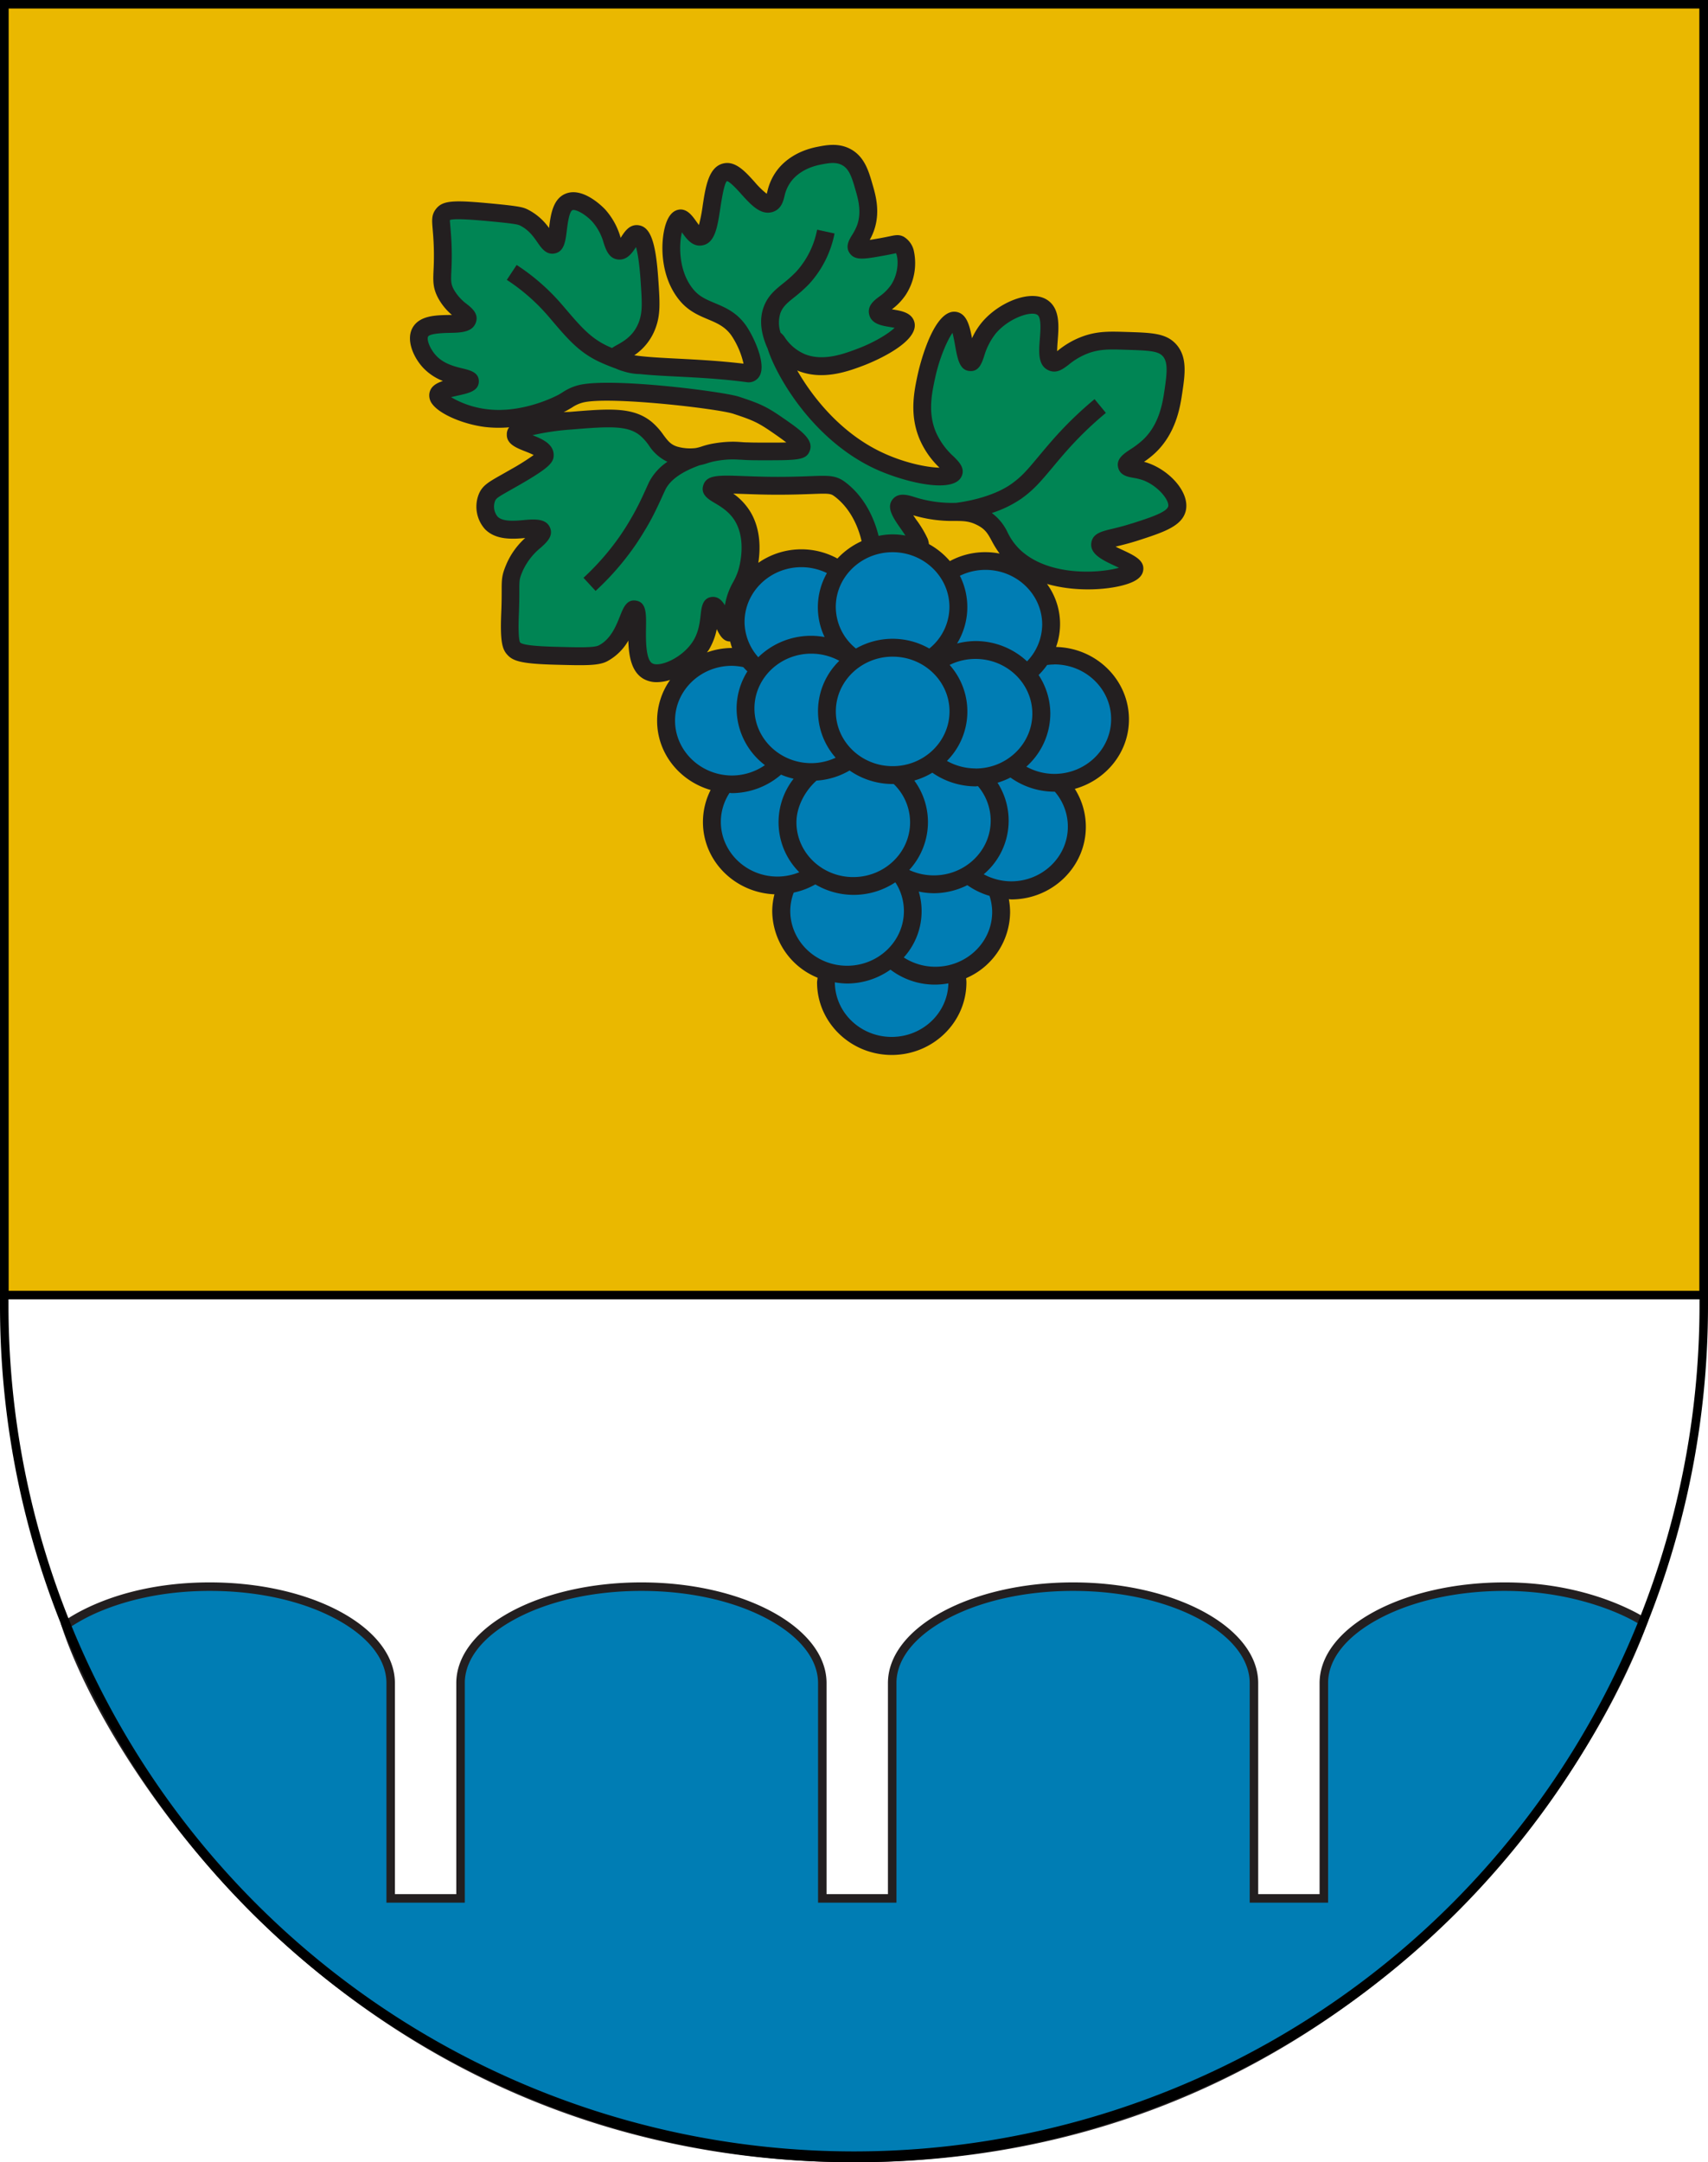 <svg xmlns="http://www.w3.org/2000/svg" viewBox="0 0 603 763"><defs><style>.cls-1{fill:#eab800;}.cls-2{fill:#007db4;}.cls-3{fill:#231f20;}.cls-4{fill:#008554;}</style></defs><g id="Tresa"><g id="layer_1" data-name="layer 1"><rect class="cls-1" x="1.5" y="1.39" width="600.02" height="455.61"/><path d="M600,2.89V455.5H3V2.89H600m3-3H0V458.5H603V-.11Z"/><path class="cls-2" d="M301.86,761.5c-40.82,0-79.7-7.59-115.56-22.56a297.46,297.46,0,0,1-84-53.37c-47.39-42.5-71.82-90-79.1-112.12,6.72-5,24.81-13.56,50.85-13.56,35.21,0,63.86,15.28,63.86,34.06V669.9H162.6V593.44c.5-18.55,29-33.55,63.85-33.55,35.21,0,63.86,15.28,63.86,34.06V669.9H315V593.44c.5-18.55,28.95-33.55,63.85-33.55,35.21,0,63.86,15.28,63.86,34.06V669.9h24.68V593.45c.5-18.55,28.95-33.56,63.85-33.56,23.68,0,41.75,7.73,48.92,12.34-6.39,17.22-29.95,71.54-87.2,119.87a293.92,293.92,0,0,1-82.33,49.33C376.65,754.75,340.06,761.5,301.86,761.5Z"/><path class="cls-3" d="M531.23,561.39c22.25,0,39.46,6.92,47.08,11.47-4.94,13.11-14,32.88-30.12,56.14A317.13,317.13,0,0,1,492,691,292.61,292.61,0,0,1,410.08,740c-33.8,13.25-70.21,20-108.22,20-40.62,0-79.31-7.55-115-22.45a295.62,295.62,0,0,1-83.56-53.1C56.91,642.84,32.65,596.51,25,574.06a63.21,63.21,0,0,1,11.07-5.75c7.72-3.16,20.58-6.92,38-6.92,17,0,32.87,3.57,44.79,10.05,11.33,6.16,17.57,14.16,17.57,22.5V671.4H164.1V593.5c.21-8.18,6.43-16,17.57-22.06,11.91-6.48,27.82-10.05,44.78-10.05s32.87,3.57,44.78,10.05c11.34,6.16,17.58,14.16,17.58,22.5V671.4h27.68V593.5c.21-8.19,6.43-16,17.57-22.06,11.91-6.48,27.81-10.05,44.78-10.05s32.87,3.57,44.78,10.05c11.34,6.16,17.58,14.16,17.58,22.5V671.4h27.68V593.5c.21-8.19,6.43-16,17.57-22.06,11.91-6.48,27.81-10.05,44.78-10.05m0-3c-36.1,0-65.36,15.92-65.36,35.55h0V668.4H444.2V593.94c0-19.63-29.26-35.55-65.36-35.55s-65.36,15.92-65.36,35.55h0V668.4H291.81V593.94c0-19.63-29.26-35.55-65.36-35.55s-65.36,15.92-65.36,35.55h0V668.4H139.42V593.94c0-19.63-29.26-35.55-65.36-35.55-35,0-52.6,14.52-52.6,14.52C37.24,622.85,125.15,763,301.86,763,465.57,763,556.93,640.79,582,571.64c0,0-18.82-13.25-50.73-13.25Z"/></g><g id="layer_2" data-name="layer 2"><path class="cls-2" d="M368.87,231.69a24.62,24.62,0,0,1,4.06-.34c12.84,0,23.26,10.08,23.26,22.52s-10.42,22.52-23.26,22.52c-6,0,2.09.47,2.09.47a22,22,0,0,1,5.92,15c0,12.44-10.42,22.53-23.27,22.53-6.05,0-4.83.24-4.83.24a21.74,21.74,0,0,1,1.29,7.41c0,12.44-15.64,21.95-15.64,21.95a22.71,22.71,0,0,1,.19,2.88c0,12.43-10.42,22.52-23.27,22.52s-23.26-10.09-23.26-22.52a22.18,22.18,0,0,1,.43-4.34l-2.72-.41a22.5,22.5,0,0,1-13.53-20.46,22,22,0,0,1,1.71-8.52l-3-.46c-12.85,0-23.27-10.08-23.27-22.52a21.9,21.9,0,0,1,4-12.59l3.08-.71c-12.85,0-23.27-10.08-23.27-22.52s10.42-22.52,23.27-22.52l9.27,4.56a22.17,22.17,0,0,1-7.92-16.92c0-12.44,10.42-22.53,23.27-22.53a23.71,23.71,0,0,1,13,3.85l.35.26a23.72,23.72,0,0,1,38.19.55l.82,0a23.71,23.71,0,0,1,12.68-3.64c12.85,0,23.27,10.08,23.27,22.52A22.51,22.51,0,0,1,368.87,231.69Z"/><path class="cls-4" d="M324.87,193.87c.45.32-.19-1.16-.45-1.82-1.85-4.62-8.55-11.45-7-13.28.75-.87,2.94-.13,4.75.42,12.88,3.93,16.78.42,23.77,3.78,7.17,3.44,5.66,8.38,12.1,14.28,14.12,12.94,41.78,7.86,42.35,4.2.4-2.6-12.7-5.58-12.1-8.82.33-1.77,4.4-1.73,12.1-4.2,8.27-2.66,14.26-4.58,15.12-8.4,1-4.44-5-10.89-11.23-13-3.36-1.15-6.14-.83-6.48-2.1-.44-1.63,3.81-3,7.77-6.72,6.66-6.22,8-14.73,8.65-19.33.95-6.38,1.72-11.53-1.52-14.91-2.64-2.76-6.8-2.89-15.12-3.15-5.77-.18-9.51-.29-14,1.26-7.6,2.61-9.76,7.29-12.1,6.3-4-1.68,1.91-15.57-3.46-19.32-4.14-2.89-13.86,1-19,7.14-4.79,5.7-4.75,12.27-6.48,12.18-2.58-.12-2.17-14.15-5.62-14.7-3.12-.5-8,10.29-9.93,19.32-1.27,5.81-2.94,13.48.43,21.43,3.53,8.34,10.07,11,9.07,13-1.36,2.79-15.08,1.27-27.22-4.62-26.06-12.64-37.05-41.64-35.87-42.43.4-.26,2.63,5.27,9.08,8,7.77,3.27,16.13.11,21.39-1.89,7.79-3,16.7-8.58,15.77-11.55-.85-2.7-9.4-1.5-9.94-4.2-.42-2.11,4.2-3.16,7.35-8,3.84-5.88,3.5-14.3.43-16-.93-.51-1.48,0-6.48.84-5.28.93-7.93,1.38-8.65.42-.88-1.19,1.57-3.13,3-7.14,2-5.63.53-10.92-.43-14.28-1.34-4.67-2.55-8.89-6.49-10.92-3.2-1.66-6.56-1-9.5-.42-1.5.29-7.65,1.49-11.89,6.51s-2.8,9.41-5.4,10.29c-4.69,1.58-11-12.2-16-10.92-5.86,1.5-3.86,21.91-8.64,22.68-2.9.47-5.17-6.82-7.35-6.3-3.12.74-5.87,17.53,2.6,27.3,5.36,6.2,10.55,4.16,18.15,12.18,4.46,4.72,9.25,12.37,6.91,15.54-1.65,2.24-6.09-.51-10.25-1.09-25.13-3.52-36.86.17-38-4.11-.89-3.31,5.2-2.27,8.93-12,1.64-4.31,1.38-8.19.86-16-.24-3.56-1.08-16-4.32-16.38-2.35-.29-3.88,6.16-6.48,5.88s-1.94-6.87-7.13-12.39c-2.52-2.67-7.43-6.17-10.59-4.83-4.92,2.09-3,14.57-5.62,15.12-2.27.48-3.55-6.35-10.37-9.66-1-.51-2-.84-10.8-1.68-14.05-1.34-16.45-1-17.72.63-1,1.23-.72,2.47-.43,6.09,1.2,15.22-1.24,17,1.51,22,3.12,5.77,8.27,7,7.56,9-1.12,3.25-13.76-.48-16.64,4.41-1.71,2.92.71,7.77,3.24,10.5,5.43,5.87,14.27,5.2,14.27,6.93,0,1.93-10.81,2-11.24,4.83-.4,2.57,8.06,7.1,16.85,8.2,13.69,1.71,26.55-5.1,27.23-5.46a34.06,34.06,0,0,1,6.48-3.16c5.22-1.74,9.17-1.32,15.34-1.05,12.35.56,10.35-.48,19.45.21,8.39.65,12.59,1,17.93,2.73,6.82,2.25,11.23,5.3,16.64,9,4.63,3.19,9.33,6.44,8.64,8.19-.51,1.3-5,1.29-14,1.26-2,0-3.23,0-5-.08-3.24-.11-3.91-.28-6-.23a37.81,37.81,0,0,0-5.27.52c-3.65.61-4.32,1.29-6.7,1.68a19.45,19.45,0,0,1-8-.63c-5.35-1.69-5.86-5.83-9.94-9.24-5.53-4.63-12.93-4.08-26.79-2.94-7,.57-19.34,2.27-19.45,5-.1,2.53,10.24,3.55,10.37,7.14,0,.84-.49,2.06-10.37,7.77-7.07,4.08-9.13,4.8-10.15,7.35a8.74,8.74,0,0,0,1.51,8.82c4.95,5.22,16.62.1,17.93,2.94,1,2.17-6.05,4.65-9.51,12.6-2.3,5.3-1.23,4.75-1.72,16.38-.43,10.16.45,11.67,1.29,12.6,1.14,1.26,2.91,2.21,14.7,2.52,9.64.26,14.46.39,16.85-.84,8.4-4.3,9.15-15.88,11.23-15.54,2.59.43-1.83,18.19,4.76,21.84,4.71,2.62,14.58-2.24,18.8-9.24,3.87-6.41,2.36-13.64,4.1-13.86,2.07-.26,4.62,9.88,6.15,9.58,1-.2.22-4.41,1.44-10.08,1.16-5.39,2.83-6.13,4.33-10.64.25-.77,3.74-11.81-1.33-20.36-4.17-7-11.6-8.11-11-10.08.66-2.24,9.1-.84,23.33-.84,16.38,0,18.52-1.4,22,1.26,6.48,4.88,9.61,12.45,10.81,18.06C307.08,191.37,321.58,191.52,324.87,193.87Z"/><path class="cls-3" d="M405.35,163.41c-.5-.18-1-.32-1.46-.44a33.56,33.56,0,0,0,3.89-3.08c7.48-7,8.91-16.53,9.59-21.13,1-6.7,1.94-13-2.35-17.51-3.53-3.68-8.41-3.84-17.27-4.11-5.84-.19-10.06-.31-15.13,1.43a29.94,29.94,0,0,0-9.1,5.12l-.3.23c0-1.14.11-2.62.2-3.75.38-5,.87-11.15-3.5-14.2-5.93-4.14-17.33.73-23.18,7.68a24.26,24.26,0,0,0-3.57,5.72c-.87-4.64-1.93-8.73-5.6-9.32-8.45-1.29-13.44,21.49-13.49,21.72-1.33,6.09-3.14,14.43.61,23.27a30.43,30.43,0,0,0,7,10c-4.31-.1-12.61-1.66-20.86-5.66-14.44-7-24.13-19.53-29.38-28.65l0,0c8.93,3.74,18.17.25,23.69-1.85.82-.31,20-7.69,17.62-15.41-1-3.2-4.63-3.79-7.54-4.26l-.34-.06a20.9,20.9,0,0,0,4.93-5.17,20.51,20.51,0,0,0,2.86-15.24,7.8,7.8,0,0,0-3.57-5.18c-1.64-.88-2.95-.61-4.94-.19-.83.17-2,.41-3.58.7-1.18.2-2.43.43-3.53.6a22,22,0,0,0,1.44-3.13c2.39-6.59.67-12.6-.37-16.19-1.43-5-2.91-10.18-8-12.83-4.18-2.16-8.44-1.32-11.54-.71-7.2,1.41-11.4,4.88-13.66,7.55a19.4,19.4,0,0,0-4,8.19c-.07.26-.15.57-.23.84a30.2,30.2,0,0,1-4.27-4.18c-3.38-3.74-6.85-7.61-11.19-6.5-5.08,1.31-6.14,8.23-7.16,14.93a56,56,0,0,1-1.32,6.77c-.33-.44-.68-.93-.94-1.29-1.43-2-3.4-4.8-6.47-4.08-1.92.46-3.37,2.18-4.32,5.12-1.93,6-2.21,18.65,5.25,27.26,3,3.45,6.54,4.94,9.68,6.26s6,2.53,8.23,5.65a29.45,29.45,0,0,1,4.32,10c-8.43-1-16.36-1.42-23.42-1.78-5.76-.29-11.31-.58-15.15-1.18a19.73,19.73,0,0,0,7.43-9.38c1.89-4.94,1.6-9.31,1.06-17.26-.9-13.52-2.82-18.74-7.07-19.26-3.14-.37-4.83,2.29-6.09,4.23l-.14.22-.06-.2a25.11,25.11,0,0,0-5.38-9.78c-.79-.84-7.92-8.17-14.09-5.55-4.47,1.89-5.19,7.53-5.75,12.09a20.43,20.43,0,0,0-7.59-6.58c-1.58-.77-3-1.14-11.86-2-14.11-1.35-18-1.28-20.44,1.8-1.64,2.06-1.47,4-1.21,7.06l.1,1.23a96.47,96.47,0,0,1,.22,13.34c-.17,3.8-.28,6.32,1.66,9.91a21,21,0,0,0,4.85,5.91l-1.13,0c-4.57.08-10.24.18-12.72,4.39s.1,10.39,3.64,14.21a19.23,19.23,0,0,0,7,4.69c-2.46.82-4.4,2-4.77,4.42a4.9,4.9,0,0,0,1.09,3.8c2.64,3.51,10.75,7,18.44,8a42.48,42.48,0,0,0,8.64.13,3.79,3.79,0,0,0-.83,2.48c-.13,3.41,3.38,4.78,6.48,6,.82.32,2.11.83,3,1.3a85.58,85.58,0,0,1-7.94,5l-3.37,1.92c-4.71,2.66-6.86,3.87-8.11,7a11.93,11.93,0,0,0,2.15,12.15c3.81,4,9.79,3.61,14.28,3.21a26.59,26.59,0,0,0-6.48,8.87c-1.75,4.05-1.83,5.34-1.83,9.66,0,1.78,0,4.19-.15,7.81-.43,10.16.34,12.87,2.11,14.82,2,2.24,4.82,3.23,16.91,3.55,10.45.28,15.23.4,18.33-1.18a18.91,18.91,0,0,0,7.52-7.33c.15,5.41,1.08,11.13,5.47,13.56a9.42,9.42,0,0,0,4.64,1.11,15.86,15.86,0,0,0,4.64-.79,24.93,24.93,0,0,0-4.59,14.4c0,11.59,8,21.29,18.89,24.44a25,25,0,0,0-2.71,11.3c0,13.75,11.24,24.92,25.24,25.51a24.88,24.88,0,0,0-.78,5.91,25.64,25.64,0,0,0,16,23.52c0,.55-.17,1.09-.17,1.64,0,14.12,11.83,25.62,26.37,25.62s26.36-11.5,26.36-25.62c0-.51-.07-1-.1-1.48a25.6,25.6,0,0,0,15.52-23.29,25,25,0,0,0-.44-4.57c.28,0,.54.08.82.08,14.54,0,26.36-11.49,26.36-25.62a25,25,0,0,0-3.89-13.4c11-3.08,19.11-12.84,19.11-24.51,0-13.92-11.49-25.23-25.73-25.56a24,24,0,0,0-3.2-22.24c10.8,3.08,22.65,2,28.6-.06,2.1-.73,4.94-2,5.36-4.7.55-3.56-3.11-5.27-7.34-7.25-.7-.32-1.58-.73-2.42-1.15l.25-.06c1.92-.47,4.37-1.06,7.36-2,9.25-3,15.94-5.11,17.2-10.68C420.07,173.64,412.82,166,405.35,163.41Zm-77.8,26.79a37.86,37.86,0,0,0-4.13-6.88l-1-1.49a48,48,0,0,0,14.42,2c3.14,0,5.22,0,7.94,1.35,3.09,1.49,4,3.18,5.38,5.75a36.36,36.36,0,0,0,2.74,4.41A26.2,26.2,0,0,0,335.35,198a26.88,26.88,0,0,0-7.39-6A8.87,8.87,0,0,0,327.55,190.2Zm-44.61,9.94a20.56,20.56,0,0,1,9,2.09,24.36,24.36,0,0,0-.82,22.57,26.63,26.63,0,0,0-23.41,7.12,18.88,18.88,0,0,1-4.85-12.46C262.89,208.81,271.88,200.14,282.94,200.14Zm3.47,30.52a20.69,20.69,0,0,1,9.9,2.52,24.77,24.77,0,0,0-1.29,34.2,20.49,20.49,0,0,1-8.61,1.92c-11.06,0-20.06-8.67-20.06-19.32S275.35,230.66,286.41,230.66Zm28.74,1.06c11.07,0,20.07,8.67,20.07,19.32s-9,19.32-20.07,19.32-20.06-8.67-20.06-19.32S304.09,231.72,315.15,231.72Zm-26.88,43.74a26.45,26.45,0,0,0,11.67-3.57,26.66,26.66,0,0,0,15.21,4.77c.13,0,.24,0,.37,0a18.8,18.8,0,0,1,5.78,13.53c0,10.65-9,19.31-20.06,19.31s-20.06-8.66-20.06-19.31C281.18,284.76,284.14,279.12,288.27,275.46Zm39.34,14.7a24.8,24.8,0,0,0-4.82-14.72,26.67,26.67,0,0,0,6.37-2.77,26.89,26.89,0,0,0,15.24,4.82c.3,0,.57-.07.86-.08a18.85,18.85,0,0,1,4.5,12.17c0,10.65-9,19.32-20.07,19.32A20.56,20.56,0,0,1,321,307,25,25,0,0,0,327.61,290.16Zm16.79-19a20.67,20.67,0,0,1-10.09-2.65,24.69,24.69,0,0,0,.95-33.87,20.55,20.55,0,0,1,9.14-2.12c11.07,0,20.06,8.66,20.06,19.32S355.47,271.19,344.4,271.19Zm18.18-37.8a26.65,26.65,0,0,0-18.18-7.15,27.24,27.24,0,0,0-6.52.87,24.57,24.57,0,0,0,1-23.9,20.57,20.57,0,0,1,9-2.09c11.06,0,20.06,8.66,20.06,19.31A18.89,18.89,0,0,1,362.58,233.39ZM335.19,214.2a18.88,18.88,0,0,1-7.11,14.65,26.08,26.08,0,0,0-25.89,0,18.9,18.9,0,0,1-7.12-14.67c0-10.66,9-19.32,20.06-19.32S335.19,203.54,335.19,214.2Zm-39.54-17.11a26.58,26.58,0,0,0-27.93,1.52c.73-4.66.92-11.73-2.74-17.9a21.55,21.55,0,0,0-6.11-6.53l3.62.12c3.36.12,7.4.27,12.06.27,5.29,0,9.11-.15,12-.25,6.14-.24,6.75-.17,8.12.87,6.39,4.82,8.74,12.39,9.51,15.78A26.78,26.78,0,0,0,295.65,197.09Zm-37.89,29.27c.24.77.41,1.55.7,2.29h-.08a26.63,26.63,0,0,0-8.79,1.57c.24-.34.51-.67.71-1a22.75,22.75,0,0,0,2.75-7.22C254.24,224.54,255.54,226.39,257.76,226.36Zm-19.44,27.91c0-10.65,9-19.32,20.06-19.32a20.36,20.36,0,0,1,4.05.47c.43.53.94,1,1.43,1.5A24.75,24.75,0,0,0,260.05,250a25.23,25.23,0,0,0,10,20,20.55,20.55,0,0,1-11.69,3.66C247.32,273.59,238.32,264.92,238.32,254.27ZM254.49,290a18.64,18.64,0,0,1,3.07-10.2c.27,0,.54.08.82.08a26.69,26.69,0,0,0,17.36-6.53,25.59,25.59,0,0,0,4.44,1.44,24.89,24.89,0,0,0,2,33,20.49,20.49,0,0,1-7.67,1.53C263.49,309.33,254.49,300.66,254.49,290ZM279,321.43a18.51,18.51,0,0,1,1.22-6.46,26.13,26.13,0,0,0,7.63-2.89,26.6,26.6,0,0,0,28.19-.7l.14.09a18.61,18.61,0,0,1,2.94,10c0,10.66-9,19.32-20.06,19.32S279,332.09,279,321.43ZM314.8,365.9c-11.05,0-20-8.64-20.06-19.26a27.34,27.34,0,0,0,4.27.42,26.58,26.58,0,0,0,15.36-4.9A25.82,25.82,0,0,0,334.82,347C334.59,357.45,325.72,365.9,314.8,365.9Zm15.42-24.76a20.45,20.45,0,0,1-11.15-3.28,24.28,24.28,0,0,0,5.29-23.25,27,27,0,0,0,5.33.59,26.64,26.64,0,0,0,11.83-2.85,26.27,26.27,0,0,0,7.83,3.78,18.89,18.89,0,0,1,.93,5.69C350.28,332.47,341.28,341.14,330.22,341.14ZM357,311a20.54,20.54,0,0,1-9.7-2.49,24.74,24.74,0,0,0,4.87-32.3,26.35,26.35,0,0,0,4.56-1.84,26.76,26.76,0,0,0,15.49,5l.18,0A18.86,18.86,0,0,1,377,291.71C377,302.36,368,311,357,311Zm15.22-76.55c11.06,0,20.06,8.66,20.06,19.32s-9,19.32-20.06,19.32a20.52,20.52,0,0,1-9.87-2.56,25.16,25.16,0,0,0,8.46-18.69,24.88,24.88,0,0,0-4.13-13.64,25.86,25.86,0,0,0,3-3.54A21.05,21.05,0,0,1,372.18,234.48Zm27.31-49.72c-2.8.9-5.11,1.46-6.91,1.89-3.76.9-6.72,1.62-7.3,4.73-.75,4.11,3.84,6.25,8.28,8.32l1.44.68c-7.08,2-24.63,3.06-34.67-6.14a21.22,21.22,0,0,1-4.64-6.33,18,18,0,0,0-5.58-6.85,40.11,40.11,0,0,0,10.34-5c4.5-3.19,7-6.21,10.85-10.78,1.35-1.62,2.9-3.48,4.8-5.65a125.53,125.53,0,0,1,14.29-13.9l-4-4.85a131.59,131.59,0,0,0-15,14.6c-1.93,2.22-3.51,4.11-4.89,5.76-3.75,4.49-5.81,7-9.64,9.67-4.44,3.13-11.7,5.59-19.44,6.57h-.5A43.24,43.24,0,0,1,323,175.44c-2.4-.75-5.7-1.76-7.75.63-2.52,2.93,0,6.59,3,10.84.47.68.95,1.39,1.42,2.09a23.76,23.76,0,0,0-9.49.1c-1.05-4.32-4-13.1-11.74-18.94-3.28-2.48-5.88-2.38-12.16-2.14-2.8.1-6.54.25-11.73.25-4.57,0-8.53-.15-11.83-.27-9.16-.34-13.34-.49-14.47,3.37-.93,3.18,1.94,4.86,4,6.08s5.25,3.07,7.27,6.47c4.38,7.39,1.17,17.3,1,17.72a21.72,21.72,0,0,1-1.72,3.82,24,24,0,0,0-2.68,7.12c-.07.32-.14.65-.2,1-1.17-1.92-2.57-3.16-4.69-2.92-3.2.4-3.57,3.64-3.86,6.24s-.68,6-2.54,9.09c-3.69,6.12-11.88,9.57-14.53,8.09-2.4-1.33-2.29-8.67-2.23-12.62.08-5,.14-8.92-3.53-9.52-3.3-.54-4.52,2.61-5.62,5.39-1.38,3.48-3.27,8.23-7.54,10.42-1.67.85-7.09.71-15.3.49-7.52-.2-11.69-.7-12.46-1.55-.14-.21-.79-1.67-.42-10.26.15-3.73.15-6.23.15-8.07,0-3.74,0-4.14,1.31-7.15a22.68,22.68,0,0,1,6.31-8c2-1.82,4.56-4.09,3.15-7.16s-5.29-2.88-9-2.55c-3.41.31-7.66.68-9.48-1.24a5.58,5.58,0,0,1-.87-5.45c.39-1,1.23-1.51,5.36-3.84l3.43-1.95c10.39-6,12-7.83,11.91-10.6-.14-3.84-4.11-5.53-7.47-6.85a89.93,89.93,0,0,1,13.64-2c13.78-1.14,20.05-1.47,24.45,2.21a18.56,18.56,0,0,1,3.06,3.49,15.76,15.76,0,0,0,6.48,5.68,19.4,19.4,0,0,0-6.47,7.15l-.83,1.81c-1,2.27-2.76,6.07-4.43,9.07-.63,1.14-1.31,2.3-1.51,2.64l-.12.21c-.79,1.33-1.67,2.74-2.67,4.23l-.34.51A89.94,89.94,0,0,1,206,203.89l4.27,4.63a95.69,95.69,0,0,0,14.27-16.47l.36-.54c1.1-1.65,2.07-3.2,2.93-4.66l.44-.73h0c.32-.55.78-1.34,1.21-2.12,1.79-3.23,3.59-7.18,4.65-9.54l.77-1.65c1.67-3.44,5.75-6.34,12.11-8.63a21.06,21.06,0,0,0,2.62-.69,23,23,0,0,1,3.65-.9,34.79,34.79,0,0,1,4.81-.47c1.1,0,1.78,0,2.75.08.75,0,1.67.1,3,.15,1.78.06,3,.07,5.06.07,12.34,0,15.65.06,16.95-3.24,1.61-4.07-3.16-7.37-9.76-11.93-5.63-3.89-8.05-4.91-15.19-7.26-5.51-1.82-45.14-6.89-56.55-4.1a18.22,18.22,0,0,0-5.79,2.58c-.46.29-.93.58-1.43.85S184.65,146,171.9,144.4a32.7,32.7,0,0,1-12.64-4.24c.89-.24,1.88-.46,2.57-.61,3.71-.83,7.21-1.61,7.22-5,0-3.14-3.09-3.89-5.59-4.5-2.86-.69-6.78-1.64-9.48-4.56-2.24-2.42-3.43-5.72-2.83-6.74s5-1.24,7.4-1.28c4-.07,8.25-.15,9.46-3.69,1.06-3.06-1.43-5.06-3.08-6.39a16.65,16.65,0,0,1-4.67-5.15c-1.11-2-1.06-3.12-.91-6.63a101.67,101.67,0,0,0-.23-14.12l-.1-1.26c-.1-1.16-.2-2.35-.2-2.56,1.46-.8,11.28.15,15,.5,7.91.76,9.08,1.07,9.7,1.38,3.13,1.51,4.85,4,6.24,6s3.1,4.51,6.14,3.87c3.3-.69,3.74-4.3,4.21-8.11.25-2,.82-6.67,2-7.16.92-.39,4.28,1.15,7,4.08a18.9,18.9,0,0,1,4,7.47c.83,2.47,1.86,5.53,5.09,5.87s5.08-2.47,6.33-4.39c.53,1.82,1.19,5.32,1.64,12,.5,7.5.73,10.92-.66,14.57-1.82,4.75-5.41,6.74-7.79,8.05a16.23,16.23,0,0,0-1.65,1l-.84-.36c-6.61-2.91-10.06-7-16.32-14.35l-.51-.59a74.89,74.89,0,0,0-16-14l-3.47,5.26a69,69,0,0,1,14.64,12.82l.51.59c6.64,7.83,10.65,12.55,18.59,16,1.75.77,3.33,1.38,4.81,1.91A17.53,17.53,0,0,0,220,131a20.6,20.6,0,0,0,5.64,1h.3c3.54.38,7.77.61,12.8.86,7.48.38,16,.81,24.89,2a4.41,4.41,0,0,0,4.47-2.08c2.76-4.58-2.62-15-4.79-18-3.25-4.59-7.33-6.31-10.94-7.82-2.86-1.2-5.34-2.24-7.36-4.58-5.53-6.37-5.35-16-4.27-20.4,1.58,2.23,3.69,5.19,7.13,4.62,4.54-.73,5.4-6.38,6.4-12.92.45-2.91,1.38-9,2.36-9.76,1.05.14,3.68,3,5.1,4.61,3.4,3.76,6.93,7.67,11.22,6.21,2.83-1,3.53-3.56,4-5.47a13.28,13.28,0,0,1,2.75-5.75c1.61-1.9,4.65-4.38,10.06-5.44,2.68-.52,5.22-1,7.43.13,2.59,1.33,3.54,4.27,4.89,9,.87,3,2.19,7.64.5,12.31A19.7,19.7,0,0,1,300.78,83c-1,1.62-2.49,4.08-.73,6.45,1.89,2.53,5,2,11.7.8,1.7-.3,2.9-.55,3.78-.73l.79-.18c.8,1.51,1.15,6.78-1.72,11.17a16.44,16.44,0,0,1-4.27,4.21c-1.73,1.31-4.1,3.1-3.51,6.09.69,3.5,4.44,4.11,7.46,4.6.44.07,1,.16,1.55.27-2,1.93-6.95,5.05-12.86,7.29-4.94,1.87-12.4,4.71-19,1.93a16,16,0,0,1-7-6,6.27,6.27,0,0,0-1.38-1.48,11.12,11.12,0,0,1-.07-6.94c.86-2.32,2.45-3.61,4.87-5.56a50.43,50.43,0,0,0,5.24-4.68,36.85,36.85,0,0,0,9-17.85l-6.15-1.34a30.61,30.61,0,0,1-7.4,14.84,45.87,45.87,0,0,1-4.62,4.13c-2.76,2.22-5.37,4.32-6.83,8.27-1.61,4.32-1.08,9.3,1.38,14.74,2.67,8.71,15,31.29,37.06,42,9.55,4.64,28.2,9.65,31.37,3.16,1.44-2.94-.91-5.26-2.79-7.12a25.42,25.42,0,0,1-6.19-8.48c-3-7-1.46-13.92-.26-19.48,1.48-6.78,4.2-13,6.07-15.66.37,1.39.71,3.27.93,4.48.85,4.76,1.59,8.87,5.3,9,3.14.19,4.13-2.83,4.94-5.23a23.41,23.41,0,0,1,4.09-8c4.61-5.48,12.56-8.11,14.75-6.57,1.41,1,1.06,5.53.82,8.54-.36,4.62-.73,9.41,3.22,11.06,2.81,1.18,5-.54,7-2.06a24.19,24.19,0,0,1,7.3-4.16c4-1.36,7.33-1.26,12.9-1.08,7.94.24,11.23.41,12.91,2.17,2,2.14,1.59,6,.67,12.23-.63,4.18-1.79,12-7.66,17.44a32.31,32.31,0,0,1-4.44,3.35c-2.37,1.58-5.06,3.37-4.21,6.49.72,2.68,3.37,3.15,5.3,3.5a20.39,20.39,0,0,1,3.18.75c5.39,1.85,9.65,7.16,9.16,9.31S405.36,182.88,399.49,184.76ZM199,145.42c.66-.31,1.05-.52,1.14-.57.61-.34,1.18-.69,1.73-1a12.39,12.39,0,0,1,4-1.82c9.37-2.28,47.71,2.19,53.08,4,6.66,2.2,8.56,3,13.59,6.47,1.46,1,3.47,2.4,5.06,3.63-2.3.08-5.43.07-8.65.05-2,0-3.15,0-4.85-.07-1.28,0-2.15-.1-2.86-.14a31.64,31.64,0,0,0-3.29-.09,41.19,41.19,0,0,0-5.7.56,26.85,26.85,0,0,0-4.54,1.12,14.39,14.39,0,0,1-2.12.55,16.52,16.52,0,0,1-6.53-.52c-2.32-.74-3.29-2.05-4.76-4a24.33,24.33,0,0,0-4.09-4.6c-4.1-3.43-8.94-4.45-15.41-4.45-3.88,0-8.35.37-13.6.8Z"/></g><g id="layer_3" data-name="layer 3"><path d="M600,3V460.68a298.5,298.5,0,1,1-597,0V3H600m3-3H0V460.68C0,627.65,135,763,301.5,763S603,627.65,603,460.68V0Z"/></g></g></svg>
